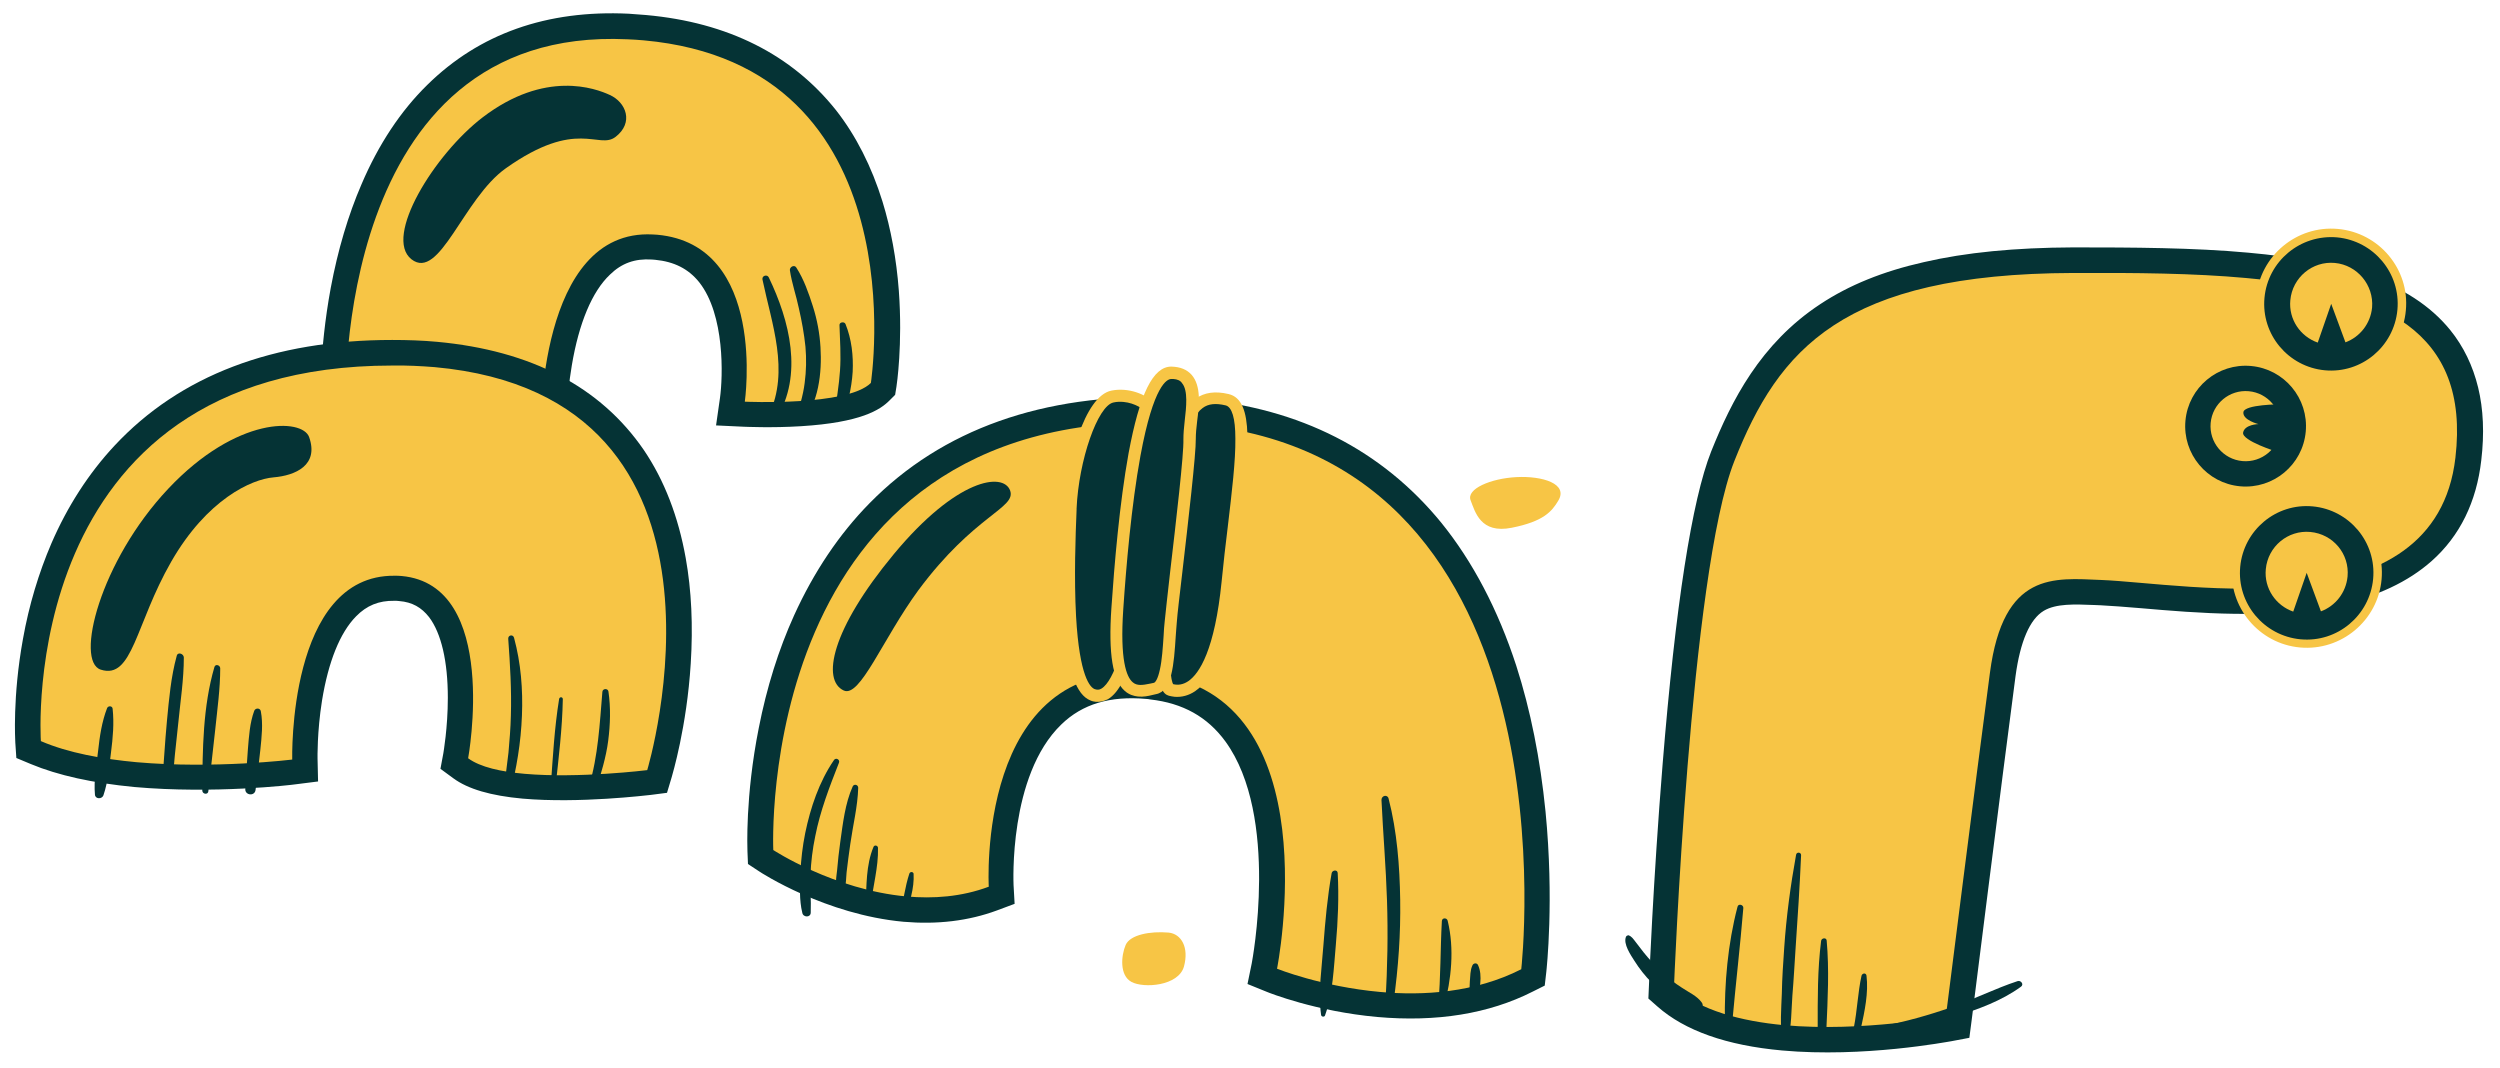 <?xml version="1.0" encoding="utf-8"?>
<!-- Generator: Adobe Illustrator 19.2.1, SVG Export Plug-In . SVG Version: 6.00 Build 0)  -->
<svg version="1.1" id="Capa_1" xmlns="http://www.w3.org/2000/svg" xmlns:xlink="http://www.w3.org/1999/xlink" x="0px" y="0px"
	 width="947.9px" height="405px" viewBox="0 0 947.9 405" style="enable-background:new 0 0 947.9 405;" xml:space="preserve">
<style type="text/css">
	.st0{fill:#F7C545;}
	.st1{fill:#053335;}

</style>
<g>
	<g>
		<g>
			<path class="st0" d="M676.1,393.5c-19.9-1.8-34.9-7-44.5-15.5l-1.7-1.5l0.1-2.3c0.2-6.5,6.3-158.5,23.3-201.2
				c7.4-18.6,17.8-39.5,39.6-53.7c21.3-13.9,50.9-20.5,93.3-20.7c22.1-0.1,45.4,0.1,65.8,1.9c17.6,1.6,31.7,4.3,43.1,8.2
				c13.4,4.6,23.2,11,30.1,19.5c9.4,11.6,12.9,26.6,10.7,45.8c-3.1,27.1-20.1,44.2-50.6,50.7c-24.6,5.3-52.7,2.9-73.3,1.1
				c-6-0.5-11.3-1-15.4-1.1c-0.8,0-1.6-0.1-2.4-0.1c-17.1-0.8-30.6-1.4-34.9,31.1c-5.3,40.2-16.5,129.3-16.7,130.2l-0.4,3.5
				l-3.4,0.7C737.4,390.3,706.3,396.2,676.1,393.5z"/>
		</g>
		<g>
			<path class="st1" d="M851.5,105.4c51.7,4.7,85.1,20,79.5,68.1c-7.6,66-101.9,47.7-134.3,46.4c-17.9-0.7-37.1-3.4-42.2,35.2
				c-5.4,40.7-16.7,130.2-16.7,130.2s-31.5,6.1-61.4,3.4c-16.1-1.5-31.7-5.5-41.7-14.3c0,0,6.1-157.2,22.9-199.6
				c16.8-42.4,40.9-71,128.4-71.3C809.8,103.4,831.9,103.6,851.5,105.4 M852.4,95.8l-0.9,9.6L852.4,95.8c-20.6-1.9-44-2-66.3-2
				c-22.2,0.1-40.7,1.9-56.7,5.6c-15.5,3.5-28.3,8.7-39.2,15.9c-22.8,15-33.7,36.7-41.4,55.9c-7.3,18.5-13.5,58.3-18.4,118.5
				c-3.6,44.3-5.2,83.9-5.2,84.3l-0.2,4.6l3.4,3c10.4,9.2,26.3,14.8,47.3,16.7c30.9,2.8,62.7-3.3,64.1-3.5l6.9-1.3l0.9-6.9
				c0.1-0.9,11.3-90,16.6-130.2c1.8-13.2,5.4-21.6,10.7-24.8c4.7-2.8,11.7-2.5,19.2-2.2c0.8,0,1.6,0.1,2.4,0.1
				c4,0.2,9.2,0.6,15.2,1.1c20.9,1.8,49.5,4.3,74.8-1.2c14.7-3.2,26.6-8.8,35.5-16.7c10.7-9.5,17-22.4,18.8-38.2
				c1.2-10.1,0.8-19.4-1.2-27.6c-2-8.2-5.5-15.5-10.6-21.8c-7.5-9.2-18-16-32.2-21C884.8,100.2,870.3,97.4,852.4,95.8L852.4,95.8z"
				/>
		</g>
	</g>
	<g>
		<g>
			<path class="st0" d="M522.7,380.9c-22.6-2-39.7-8.9-40.4-9.2l-3.7-1.5l0.8-3.9c0.1-0.6,11.2-57.8-10.8-88
				c-7.5-10.3-18.2-16.3-31.9-17.9c-0.6-0.1-1.2-0.1-1.7-0.2c-14.9-1.3-27,2.4-36,11.1c-21.7,21-19.5,64.1-19.5,64.6l0.2,3.6
				l-3.3,1.2c-10.1,3.8-21.3,5.1-33.3,4c-28.4-2.6-51.8-17.8-52.7-18.4l-2.1-1.3l-0.1-2.5c0-0.8-0.9-20.1,4.2-45.6
				c4.7-23.6,15.5-57.2,40.7-82.8c26.6-27,63.5-40.1,109.7-38.8c3.8,0.1,7.4,0.3,11,0.6c37.3,3.4,67.2,18.6,88.9,45.2
				c11.7,14.4,21,32.1,27.7,52.7c5.3,16.4,9,34.6,10.9,54.3c3.3,33.3,0.5,58.7,0.3,59.8l-0.3,2.6l-2.3,1.2
				C563.2,379.8,544.3,382.8,522.7,380.9C522.7,380.9,522.8,380.9,522.7,380.9z"/>
		</g>
		<g>
			<path class="st1" d="M453.4,160.9C599,174,576.8,367.5,576.8,367.5c-17.5,8.9-37.1,10.1-53.6,8.6c-22.1-2-39-8.8-39-8.8
				s20.8-103.8-46.8-111.6c-0.6-0.1-1.2-0.1-1.8-0.2c-65.7-5.9-60.7,80.7-60.7,80.7c-10.4,3.9-21.1,4.6-31.2,3.7
				c-27.5-2.5-50.5-17.6-50.5-17.6s-7.7-166.6,149.6-162.1C446.4,160.3,449.9,160.5,453.4,160.9 M454.3,151.3L454.3,151.3
				c-3.7-0.3-7.4-0.6-11.3-0.7c-47.6-1.4-85.8,12.2-113.3,40.2c-11.5,11.7-21.1,26-28.6,42.5c-5.9,13-10.4,27.4-13.4,42.7
				c-5.2,26.1-4.3,45.9-4.3,46.7l0.2,4.9l4.1,2.7c1,0.7,25.4,16.5,54.9,19.2c12.7,1.1,24.6-0.3,35.4-4.3l6.7-2.5l-0.4-7.1
				c0-0.4-2-41.5,18.1-60.9c8-7.8,18.6-10.9,32.1-9.7c0.5,0,1.1,0.1,1.6,0.2c12.4,1.4,21.7,6.6,28.5,15.9
				c20.7,28.4,10.1,83.7,10,84.2l-1.6,7.8l7.4,3c0.7,0.3,18.5,7.4,41.8,9.5c22.5,2,42.3-1.2,58.9-9.6l4.6-2.3l0.6-5.2
				c0.1-1.1,3-27-0.3-60.8c-2-20-5.7-38.5-11.1-55.3c-6.9-21.2-16.5-39.5-28.5-54.3C523.9,170.6,492.9,154.8,454.3,151.3
				L454.3,151.3z"/>
		</g>
	</g>
	<g>
		<path class="st1" d="M436.8,156.8c0.7-2.7-7.1-8-15.1-6.4s-15.1,24-15.8,42.3s-2.8,66.5,8.3,70.8s16.1-30.3,16.1-30.3L436.8,156.8
			z"/>
		<path class="st0" d="M415.5,266.1c-0.7-0.1-1.4-0.2-2-0.5c-11-4.2-11.3-37.3-9.8-72.5v-0.5c0.7-16.9,7.4-42.4,17.7-44.5
			c6.5-1.3,13.1,1.4,16.1,4.6c1.7,1.8,1.9,3.4,1.7,4.4l-6.4,76.3v0.1c-0.4,2.7-4,26.5-12.7,31.6C418.5,265.9,417,266.2,415.5,266.1z
			 M426,152.4c-1.2-0.1-2.5-0.1-3.8,0.2c-6,1.2-13.2,21.9-14,40.2v0.5c-0.4,9.6-1,25.8-0.2,40.4c1.3,23,5.4,27,7.1,27.6
			c0.9,0.3,1.7,0.3,2.5-0.2c5.1-3,9.2-18.9,10.5-28.2l6.4-76.4C434,155.3,430.4,152.8,426,152.4z"/>
	</g>
	<g>
		<path class="st1" d="M465.4,151.6c-5.4-1.2-15-1.8-17.1,16s-11.5,92-4.4,94c7.2,2,17.8-3.5,21.7-40.9
			C469.4,183.3,475.3,153.8,465.4,151.6z"/>
		<path class="st0" d="M445.4,264.2c-0.7-0.1-1.5-0.2-2.2-0.4c-4.5-1.3-7.7-9.2,2.1-91.4c0.2-2,0.4-3.7,0.6-5.1
			c0.9-7.9,3.4-13.4,7.5-16.2c3.3-2.3,7.3-2.9,12.4-1.7c10,2.3,7.7,21.7,4.3,51.1c-0.8,6.5-1.6,13.3-2.3,20.4
			c-2.3,22.2-7.2,36.1-14.7,41.2C450.7,263.7,448.1,264.4,445.4,264.2z M444.8,259.4c2,0.5,3.9,0.1,5.7-1.1
			c4.3-2.9,10.1-11.9,12.7-37.9c0.7-7.2,1.5-14,2.3-20.5c1.6-13.5,3-25.2,2.9-33.6c0-7.8-1.3-12-3.7-12.6c-3.8-0.9-6.6-0.6-8.7,1
			c-2.9,2.1-4.8,6.4-5.6,13c-0.2,1.4-0.4,3.1-0.6,5.1c-1.3,11.2-3.8,31.9-5.2,50.4C442.4,252.8,444.2,258.4,444.8,259.4z"/>
	</g>
	<g>
		<g>
			<path class="st1" d="M872.2,244c-14.8-1.3-25.7-14.4-24.4-29.2s14.4-25.7,29.2-24.4s25.7,14.4,24.4,29.2
				C900.1,234.4,887,245.3,872.2,244z"/>
		</g>
		<g>
			<path class="st0" d="M876.9,192c13.9,1.3,24.2,13.6,22.9,27.5s-13.6,24.2-27.5,22.9s-24.2-13.6-22.9-27.5S863,190.7,876.9,192
				 M877.2,188.8c-15.6-1.4-29.5,10.2-30.9,25.8s10.2,29.5,25.8,30.9s29.5-10.2,30.9-25.8S892.9,190.2,877.2,188.8L877.2,188.8z"/>
		</g>
	</g>
	<g id="eye2" class="eyes">
		<path id="eye_1_" class="st0 eye" d="M876,201.7c-8.5-0.8-16.1,5.5-16.9,14.1c-0.7,7.3,3.8,13.8,10.4,16.1l5.1-14.7l5.4,14.6
			c5.4-2,9.5-7,10.1-13.2C890.9,210,884.6,202.5,876,201.7z"/>
	</g>
	<g>
		<g>
			<path class="st1" d="M881.4,142c-14.8-1.3-25.7-14.4-24.4-29.2s14.4-25.7,29.2-24.4c14.8,1.3,25.7,14.4,24.4,29.2
				C909.3,132.4,896.2,143.3,881.4,142z"/>
		</g>
		<g>
			<path class="st0" d="M886.1,90c13.9,1.3,24.2,13.6,22.9,27.5s-13.6,24.2-27.5,22.9s-24.2-13.6-22.9-27.5
				C859.9,99,872.2,88.8,886.1,90 M886.4,86.8c-15.6-1.4-29.5,10.2-30.9,25.8s10.2,29.5,25.8,30.9s29.5-10.2,30.9-25.8
				C913.7,102.1,902.1,88.2,886.4,86.8L886.4,86.8z"/>
		</g>
	</g>
	<g id="eye1" class="eyes">
		<path id="eye" class="st0 eye" d="M885.3,99.7c-8.5-0.8-16.1,5.5-16.9,14.1c-0.7,7.3,3.8,13.8,10.4,16.1l5.1-14.7l5.4,14.6
			c5.4-2,9.5-7,10.1-13.2C900.1,108.1,893.8,100.5,885.3,99.7z"/>
	</g>
	<g>
		
			<ellipse transform="matrix(9.006228e-002 -0.996 0.996 9.006228e-002 613.807 995.018)" class="st1" cx="851.4" cy="161.6" rx="22.9" ry="22.9"/>
	</g>
	<g>
		
			<ellipse transform="matrix(9.006228e-002 -0.996 0.996 9.006228e-002 613.807 995.018)" class="st0" cx="851.4" cy="161.6" rx="13.3" ry="13.3"/>
	</g>
	<g>
		<path class="st1" d="M864.7,153.3c0,0-13.8,0-14.1,3s5.7,4.5,5.7,4.5s-5.2,0.1-5.8,3.2s12.9,7.3,12.9,7.3S869.4,159.8,864.7,153.3
			z"/>
	</g>
	<g>
		<g>
			<path class="st1" d="M656.8,387.7c1.3-14.5,3-28.9,4.2-43.4c0.1-1.3-1.9-1.8-2.2-0.5c-3.7,14.1-5,29.1-4.8,43.6
				C654,389.3,656.7,389.6,656.8,387.7L656.8,387.7z"/>
		</g>
	</g>
	<g>
		<g>
			<path class="st1" d="M677.9,394.5c1.4-5.5,1.3-11.4,1.7-17c0.5-5.9,0.8-11.8,1.2-17.7c0.8-11.8,1.6-23.7,2.1-35.5
				c0.1-1.2-1.7-1.4-1.9-0.2c-2.1,11.6-3.7,23.5-4.5,35.3c-0.4,5.8-0.8,11.5-0.9,17.3c-0.2,5.8-0.8,12,0.3,17.7
				C676.1,395.2,677.7,395.5,677.9,394.5L677.9,394.5z"/>
		</g>
	</g>
	<g>
		<g>
			<path class="st1" d="M692.5,390c0.5-11.2,1.1-22.3,0.1-33.4c-0.1-1.2-1.9-1-2.1,0.1c-1.4,11-1.3,22-1.3,33.1
				C689.2,391.8,692.4,392.2,692.5,390L692.5,390z"/>
		</g>
	</g>
	<g>
		<g>
			<path class="st1" d="M705.6,389.8c1.4-6.4,2.9-13.3,2.1-19.9c-0.2-1.2-1.7-0.9-1.9,0.1c-1.4,6.4-1.6,13.1-2.9,19.6
				C702.6,391.3,705.3,391.5,705.6,389.8L705.6,389.8z"/>
		</g>
	</g>
	<g>
		<g>
			<path class="st1" d="M616.5,355.2c-1.1,2.7,1.8,6.9,3.2,9.1c1.9,3,4,5.7,6.5,8.2s5.2,4.8,8.2,6.7c2.8,1.8,6.5,4.1,10,3.5
				c1.2-0.2,1.5-1.6,0.9-2.5c-1.8-2.6-5.1-4-7.6-5.7c-2.8-1.8-5.4-3.8-7.8-6.1c-2.4-2.3-4.6-4.7-6.7-7.3c-1-1.3-2-2.6-3-3.9
				c-0.8-1-1.5-2.2-2.8-2.6C617,354.7,616.7,354.8,616.5,355.2L616.5,355.2z"/>
		</g>
	</g>
	<g>
		<g>
			<path class="st1" d="M713.9,391.2c9.4-1.2,18.5-3,27.5-5.8c8.6-2.7,17.5-5.9,24.9-11.3c1.2-0.9-0.1-2.5-1.3-2.1
				c-8.5,2.8-16.6,6.9-25.1,9.9s-17.5,5.5-26.3,7.2C712.2,389.4,712.6,391.4,713.9,391.2L713.9,391.2z"/>
		</g>
	</g>
	<g>
		<path class="st1" d="M437.9,261c-6.3,1.1-16.7,5.9-14.3-30.3c2.4-36.2,8.1-89.6,20.5-89.4c12.4,0.2,6.8,16.7,6.9,25
			c0.2,8.3-6.3,59.8-7.2,69.4C443,245.4,443.1,260.1,437.9,261z"/>
		<path class="st0" d="M431.5,264.1c-1.7-0.2-3.4-0.7-5-2.1c-4.6-4-6.3-14-5.1-31.5c1.1-16.3,3.1-39.8,6.5-58.6
			c4.2-22.6,9.3-33,16.3-32.9c3.3,0.1,5.8,1.1,7.6,3.1c3.7,4.2,2.9,11.4,2.1,17.7c-0.3,2.4-0.5,4.7-0.5,6.5
			c0.1,5.8-2.9,31.7-5.1,50.6c-1,8.6-1.9,16-2.1,19c-0.1,1.6-0.3,3.4-0.4,5.2c-0.7,10.8-1.4,21-7.5,22.1l0,0
			c-0.4,0.1-0.8,0.2-1.3,0.3C435.4,263.9,433.5,264.3,431.5,264.1z M444.9,143.7c-0.2,0-0.5,0-0.8,0c-1.5,0-6.7,2-11.7,29.2
			c-3.4,18.6-5.4,41.8-6.5,58.1c-1.3,19.2,1.2,25.7,3.6,27.7c1.6,1.4,3.7,1.1,6.6,0.5c0.5-0.1,1-0.2,1.4-0.3
			c0.5-0.1,1.5-1.3,2.3-5.1c0.8-3.6,1.1-8.3,1.4-12.8c0.1-1.9,0.2-3.7,0.4-5.3c0.3-3.1,1.1-10.2,2.1-19.1c2.2-18.8,5.2-44.5,5-50
			c0-2.1,0.2-4.5,0.5-7.1c0.6-5.1,1.3-11.5-1-14.2C447.6,144.3,446.4,143.8,444.9,143.7z"/>
	</g>
	<g>
		<g>
			<path class="st1" d="M502.4,385c3-8.4,3.3-18,4.1-26.8c0.8-9,1.2-18.1,0.7-27.2c-0.1-1.4-2.1-1.1-2.3,0.1c-1.6,9-2.4,18-3.1,27.1
				c-0.6,8.7-2.1,17.9-0.9,26.6C501,385.6,502.2,385.7,502.4,385L502.4,385z"/>
		</g>
	</g>
	<g>
		<g>
			<path class="st1" d="M528.4,379.8c1.8-12.9,2.7-25.7,2.5-38.7c-0.2-12.7-1.2-25.9-4.4-38.3c-0.4-1.7-2.7-1.2-2.7,0.5
				c0.6,12.7,1.7,25.5,2.1,38.2c0.4,12.6,0.2,25.4-0.6,38C525.2,381.5,528.1,381.7,528.4,379.8L528.4,379.8z"/>
		</g>
	</g>
	<g>
		<g>
			<path class="st1" d="M547.5,381.8c2.8-10.5,4-22,1.4-32.7c-0.3-1.2-2.1-1.2-2.2,0.1c-0.6,10.7-0.4,21.4-1.4,32.1
				C545.2,382.5,547.1,383.1,547.5,381.8L547.5,381.8z"/>
		</g>
	</g>
	<g>
		<g>
			<path class="st1" d="M559.8,379.7c1.2-4.1,2.5-9.8,0.6-13.8c-0.4-0.9-1.7-0.8-2.1,0.1c-0.9,1.9-0.8,4.1-1,6.2
				c-0.1,2.3-0.2,4.6-0.2,6.9C557.2,380.5,559.3,381.3,559.8,379.7L559.8,379.7z"/>
		</g>
	</g>
	<g>
		<g>
			<path class="st1" d="M307.4,346c0.2-4.8-0.3-9.5-0.1-14.3c0.2-4.9,0.8-9.8,1.8-14.6c1.9-9.7,5.4-18.7,9-27.9
				c0.5-1.2-1.2-2.1-1.9-1c-5.6,8.2-8.9,18-10.9,27.7c-1,5-1.6,10-1.8,15c-0.2,4.9-0.5,10.4,0.7,15.2
				C304.5,347.9,307.4,348,307.4,346L307.4,346z"/>
		</g>
	</g>
	<g>
		<g>
			<path class="st1" d="M318.9,338.3c2.2-1.3,1.8-5.3,2.1-7.6c0.4-3.6,0.9-7.1,1.4-10.7c1-7.1,2.8-14.2,3-21.3
				c0-1.2-1.6-1.6-2.1-0.5c-2.9,6.5-3.7,14-4.7,21c-0.5,3.6-0.9,7.1-1.2,10.7c-0.2,2.3-1.2,6.6,0.8,8.3
				C318.4,338.4,318.7,338.4,318.9,338.3L318.9,338.3z"/>
		</g>
	</g>
	<g>
		<g>
			<path class="st1" d="M330.2,343.4c0.7-7.3,2.9-14.5,2.7-21.9c0-0.9-1.3-1.3-1.7-0.4c-2.9,7-2.6,14.7-3,22.1
				C328.1,344.5,330,344.7,330.2,343.4L330.2,343.4z"/>
		</g>
	</g>
	<g>
		<g>
			<path class="st1" d="M342.8,347.6c2.1-5,3.9-10.8,3.6-16.3c-0.1-0.8-1.3-0.9-1.6-0.1c-1.7,5.1-2.3,10.7-3.6,15.9
				C341.1,348.1,342.4,348.6,342.8,347.6L342.8,347.6z"/>
		</g>
	</g>
	<g>
		<path class="st1" d="M383,186c-2.6-7.1-20.3-4.6-44.1,24.1c-23.8,28.7-27.4,47.8-19,51.7c6.2,2.9,14.7-19.4,28.3-38
			C369.5,195.1,385.4,192.7,383,186z"/>
	</g>
	<g>
		<path class="st0" d="M590.8,189.9c4-6.5-6-9.5-15.8-9s-19.1,4.5-17.4,8.8s3.7,12.8,15.6,10.4C585.3,197.7,588.4,193.9,590.8,189.9
			z"/>
	</g>
	<g>
		<path class="st0" d="M443.1,353.6c-7-0.6-14.6,0.8-16.3,4.7c-1.7,4-2.4,11.5,2.2,14s17.8,1.6,19.9-5.8
			C450.9,359.2,447.9,354.1,443.1,353.6z"/>
	</g>
	<g>
		<g>
			<g>
				<path class="st0" d="M126.4,157.4l-0.1-4.1c0-0.8-0.6-19.4,3.8-43.2c4.1-22.2,13.6-53.1,35.3-74.5c18.6-18.4,43.1-27,72.7-25.6
					c2.2,0.1,4.3,0.2,6.4,0.4c29.7,2.7,52.7,14.2,68.4,34.3c16.3,20.9,21.5,47.3,22.9,65.8c1.5,19.8-0.7,34.7-0.8,35.3l-0.2,1.6
					l-1.1,1.1c-4.6,4.6-14.6,7.3-30.4,8.3c-11,0.7-20.7,0.2-21.1,0.2l-5.3-0.3l0.8-5.2c0-0.3,4.2-30.9-8.9-47.4
					c-4.9-6.2-11.4-9.5-20-10.3c-0.5,0-1-0.1-1.5-0.1c-7.7-0.4-14,1.9-19.4,7.1c-18.5,17.8-18,61.8-18,62.2l0.1,5.6L126.4,157.4z"/>
			</g>
			<g>
				<path class="st1" d="M244.1,15.3c104.8,9.5,86.1,129.9,86.1,129.9c-8.9,8.9-47.8,7.1-47.8,7.1S291,92.8,249.2,89
					c-0.5,0-1.1-0.1-1.7-0.1c-43.7-2.3-42.5,74.2-42.5,74.2l-73.9-9.9c0,0-4.9-143.6,106.8-138.3C240,15,242.1,15.1,244.1,15.3
					 M245,5.7c-2.2-0.2-4.3-0.3-6.6-0.5c-31.1-1.5-56.7,7.6-76.4,27c-10.1,9.9-18.5,22.6-24.9,37.6c-5.1,11.8-9,25-11.7,39.4
					c-4.5,24.3-3.9,43.4-3.9,44.2l0.3,8.1l8.1,1.1l73.9,9.9l11.1,1.5l-0.2-11.2c0-0.1-0.1-11.1,2.1-24.2
					c2.7-16.1,7.7-28.1,14.5-34.5c4.4-4.3,9.4-6.1,15.8-5.7c0.4,0,0.9,0.1,1.3,0.1c7.2,0.7,12.6,3.4,16.7,8.5
					c9.8,12.4,9,35.8,7.9,43.8l-1.5,10.5l10.6,0.5c0.4,0,10.4,0.5,21.6-0.2c22.7-1.4,30-6.2,33.5-9.7l2.2-2.2l0.5-3.1
					c0.1-0.6,2.4-16,0.9-36.4c-0.9-12-3-23.4-6.2-33.8c-4.1-13.2-10-24.9-17.6-34.6C300.2,20.7,276,8.5,245,5.7L245,5.7z"/>
			</g>
		</g>
		<g>
			<path class="st1" d="M231.2,36c-5.4-2.5-24.5-9.6-48.2,8.5c-18.3,14-37.7,45.4-27,53.8s19.6-23,35.8-34.5
				c27.1-19.2,35.1-6.9,41.6-11.9C240.4,46.5,237.4,38.8,231.2,36z"/>
		</g>
		<g>
			<g>
				<path class="st1" d="M294.4,158.7c10.2-16.6,5-37.1-2.9-53.5c-0.6-1.3-2.7-0.7-2.4,0.8c3.5,16.8,10.3,34.5,2.5,51.2
					C290.8,158.8,293.4,160.3,294.4,158.7L294.4,158.7z"/>
			</g>
		</g>
		<g>
			<g>
				<path class="st1" d="M303.9,160.6c6.5-7.6,7.8-19.3,7.2-28.9c-0.3-5.3-1.3-10.6-2.9-15.6s-3.4-10.2-6.3-14.7
					c-0.8-1.2-2.6-0.1-2.4,1.1c0.7,4.8,2.4,9.6,3.4,14.4c1.1,4.8,2,9.7,2.5,14.6c0.4,4.6,0.3,9.2-0.3,13.7
					c-0.6,4.9-2.1,9.4-3.5,14.1C301.2,160.8,302.9,161.8,303.9,160.6L303.9,160.6z"/>
			</g>
		</g>
		<g>
			<g>
				<path class="st1" d="M318.4,158.5c1.5-2.7,2.8-5,3.5-8.1s1.2-6.2,1.4-9.4c0.3-6.1-0.4-12.4-2.7-18.1c-0.4-1.1-2.4-0.8-2.3,0.4
					c0.2,5.8,0.6,11.5,0.2,17.2c-0.2,2.8-0.5,5.5-0.9,8.3c-0.5,3-0.6,6-1.1,8.9C316.3,158.8,317.9,159.4,318.4,158.5L318.4,158.5z"
					/>
			</g>
		</g>
	</g>
	<g>
		<g>
			<g>
				<path class="st0" d="M51.4,293.7c-15.2-1.4-27.9-4.2-37.8-8.3l-2.7-1.1l-0.2-3c0-0.7-1.1-16.6,2.8-38.1
					c3.6-19.9,12.3-48.3,33.5-70.9c23.9-25.6,58.1-38.6,101.8-38.6c5.7,0,11.3,0.2,16.6,0.7c34.2,3.1,59.4,16.2,74.8,39.1
					c13.1,19.5,19,46.4,17,77.9c-1.5,23.6-6.8,41.2-7,41.9l-0.9,3l-3.1,0.4c-1.1,0.1-26.6,3.3-47.5,1.4c-11.1-1-18.9-3.2-23.8-6.8
					l-2.4-1.8l0.6-3c0.1-0.4,6.8-38.2-6.2-55.4c-3.6-4.8-8.4-7.4-14.7-8c-0.7-0.1-1.5-0.1-2.3-0.1c-7.1-0.1-13,2.3-18,7.4
					c-16.8,17.1-16,57-16,57.4l0.1,4.4l-4.3,0.5C110.1,292.9,81.1,296.4,51.4,293.7z"/>
			</g>
			<g>
				<path class="st1" d="M164.8,139.2C288.2,150.4,245.4,292,245.4,292s-25.8,3.2-46.5,1.4c-8.9-0.8-16.8-2.5-21.4-5.9
					c0,0,12.1-65.7-25.2-69.1c-0.9-0.1-1.8-0.1-2.7-0.1c-40.6-0.4-38.8,69.7-38.8,69.7s-29.4,3.6-59,1c-12.9-1.2-25.9-3.5-36.3-8
					c0,0-9.9-142.4,133.2-142.4C154.3,138.5,159.7,138.8,164.8,139.2 M165.7,129.6c-5.4-0.5-11.1-0.7-17-0.7
					c-45.1,0-80.5,13.5-105.3,40.1c-9.7,10.4-17.8,22.9-23.9,37c-4.8,11.2-8.5,23.4-10.8,36.3c-4,22-2.9,38.6-2.9,39.2l0.4,5.9
					l5.5,2.3c10.3,4.3,23.5,7.2,39.2,8.7c30.2,2.7,59.8-0.8,61-1l8.7-1.1l-0.2-8.7c0-0.1-0.2-10.1,1.7-22
					c2.4-14.7,6.8-25.7,12.9-31.9c4-4.1,8.6-6,14.5-5.9c0.7,0,1.3,0,1.9,0.1c4.9,0.4,8.4,2.4,11.3,6.1c4.6,6.1,7.1,16.7,7.1,30.6
					c0,11.4-1.7,20.9-1.7,21l-1.1,5.9l4.9,3.6c5.6,4.1,14.2,6.6,26.2,7.7c21.5,1.9,47.5-1.3,48.6-1.4l6.2-0.8l1.8-6
					c0.2-0.8,5.7-18.9,7.2-43c0.9-14.3,0.3-27.7-1.9-40c-2.8-15.7-8.1-29.5-15.9-41C227.7,146.7,201.4,132.9,165.7,129.6
					L165.7,129.6z"/>
			</g>
		</g>
		<g>
			<path class="st1" d="M117.2,165.7c-2.6-7.1-27.4-8-53.4,19.6s-35.4,65.5-25.6,68.6c12.1,3.9,13.1-17.2,26.7-40.9
				s30.5-31.3,38.8-32S121,176.4,117.2,165.7z"/>
		</g>
		<g>
			<g>
				<path class="st1" d="M39.2,301.6c1.8-5.2,2.2-11,2.9-16.4c0.7-5.5,1.2-10.9,0.6-16.5c-0.1-1.1-1.7-1.2-2.1-0.2
					c-2,5.2-2.8,10.7-3.4,16.2c-0.6,5.4-1.7,11.1-1.2,16.6C36.1,303,38.6,303.1,39.2,301.6L39.2,301.6z"/>
			</g>
		</g>
		<g>
			<g>
				<path class="st1" d="M64.6,298.3c1.2-3.8,1.3-8.1,1.7-12c0.4-4.1,0.9-8.1,1.3-12.2c0.8-8.2,2.1-16.5,2.1-24.8
					c0-1.4-2.3-2.3-2.7-0.6c-2.2,8-2.9,16.3-3.7,24.6c-0.4,4.2-0.7,8.4-1,12.6c-0.2,3.9-0.9,8.2-0.2,12.1
					C62.3,299.3,64.2,299.5,64.6,298.3L64.6,298.3z"/>
			</g>
		</g>
		<g>
			<g>
				<path class="st1" d="M79,300c0.8-7.8,1.8-15.5,2.6-23.3c0.8-7.8,1.9-15.5,1.9-23.3c0-1.2-1.8-1.8-2.2-0.5
					c-4.4,15.1-4.5,31.3-4.6,46.9C76.8,301.2,78.9,301.4,79,300L79,300z"/>
			</g>
		</g>
		<g>
			<g>
				<path class="st1" d="M96.9,299.5c0.6-5,1.3-10.1,1.8-15.1c0.5-4.9,1.1-9.9,0.2-14.7c-0.2-1.3-2-1.4-2.5-0.2
					c-1.7,4.6-2,9.7-2.4,14.5c-0.4,5.1-0.7,10.1-1,15.2C92.9,301.6,96.6,302,96.9,299.5L96.9,299.5z"/>
			</g>
		</g>
		<g>
			<g>
				<path class="st1" d="M193,299.8c1.2-1.8,1.6-4.1,2.1-6.2c0.5-2.3,0.9-4.7,1.3-7.1c0.8-5,1.3-10.1,1.5-15.2
					c0.4-9.9-0.4-19.9-3-29.5c-0.4-1.4-2.3-1-2.2,0.4c0.7,9.7,1.3,19.4,1,29.2c-0.1,4.6-0.5,9.3-0.9,13.9c-0.3,2.5-0.6,4.9-0.9,7.3
					c-0.3,2.2-0.9,4.5-0.5,6.7C191.4,300.2,192.5,300.4,193,299.8L193,299.8z"/>
			</g>
		</g>
		<g>
			<g>
				<path class="st1" d="M210.6,298.7c1.2-11.2,2.6-22.4,2.8-33.6c0-0.9-1.2-1-1.4-0.1c-1.8,11.1-2.4,22.4-3.2,33.6
					C208.8,299.7,210.5,299.9,210.6,298.7L210.6,298.7z"/>
			</g>
		</g>
		<g>
			<g>
				<path class="st1" d="M226.1,299.2c1.8-6.1,3.7-12,4.5-18.3c0.8-6.2,1-12.5,0.1-18.7c-0.2-1.3-2.2-1.2-2.3,0.1
					c-1,11.9-1.6,24.4-5.1,35.9C222.8,300,225.5,301.1,226.1,299.2L226.1,299.2z"/>
			</g>
		</g>
	</g>
</g>
</svg>
